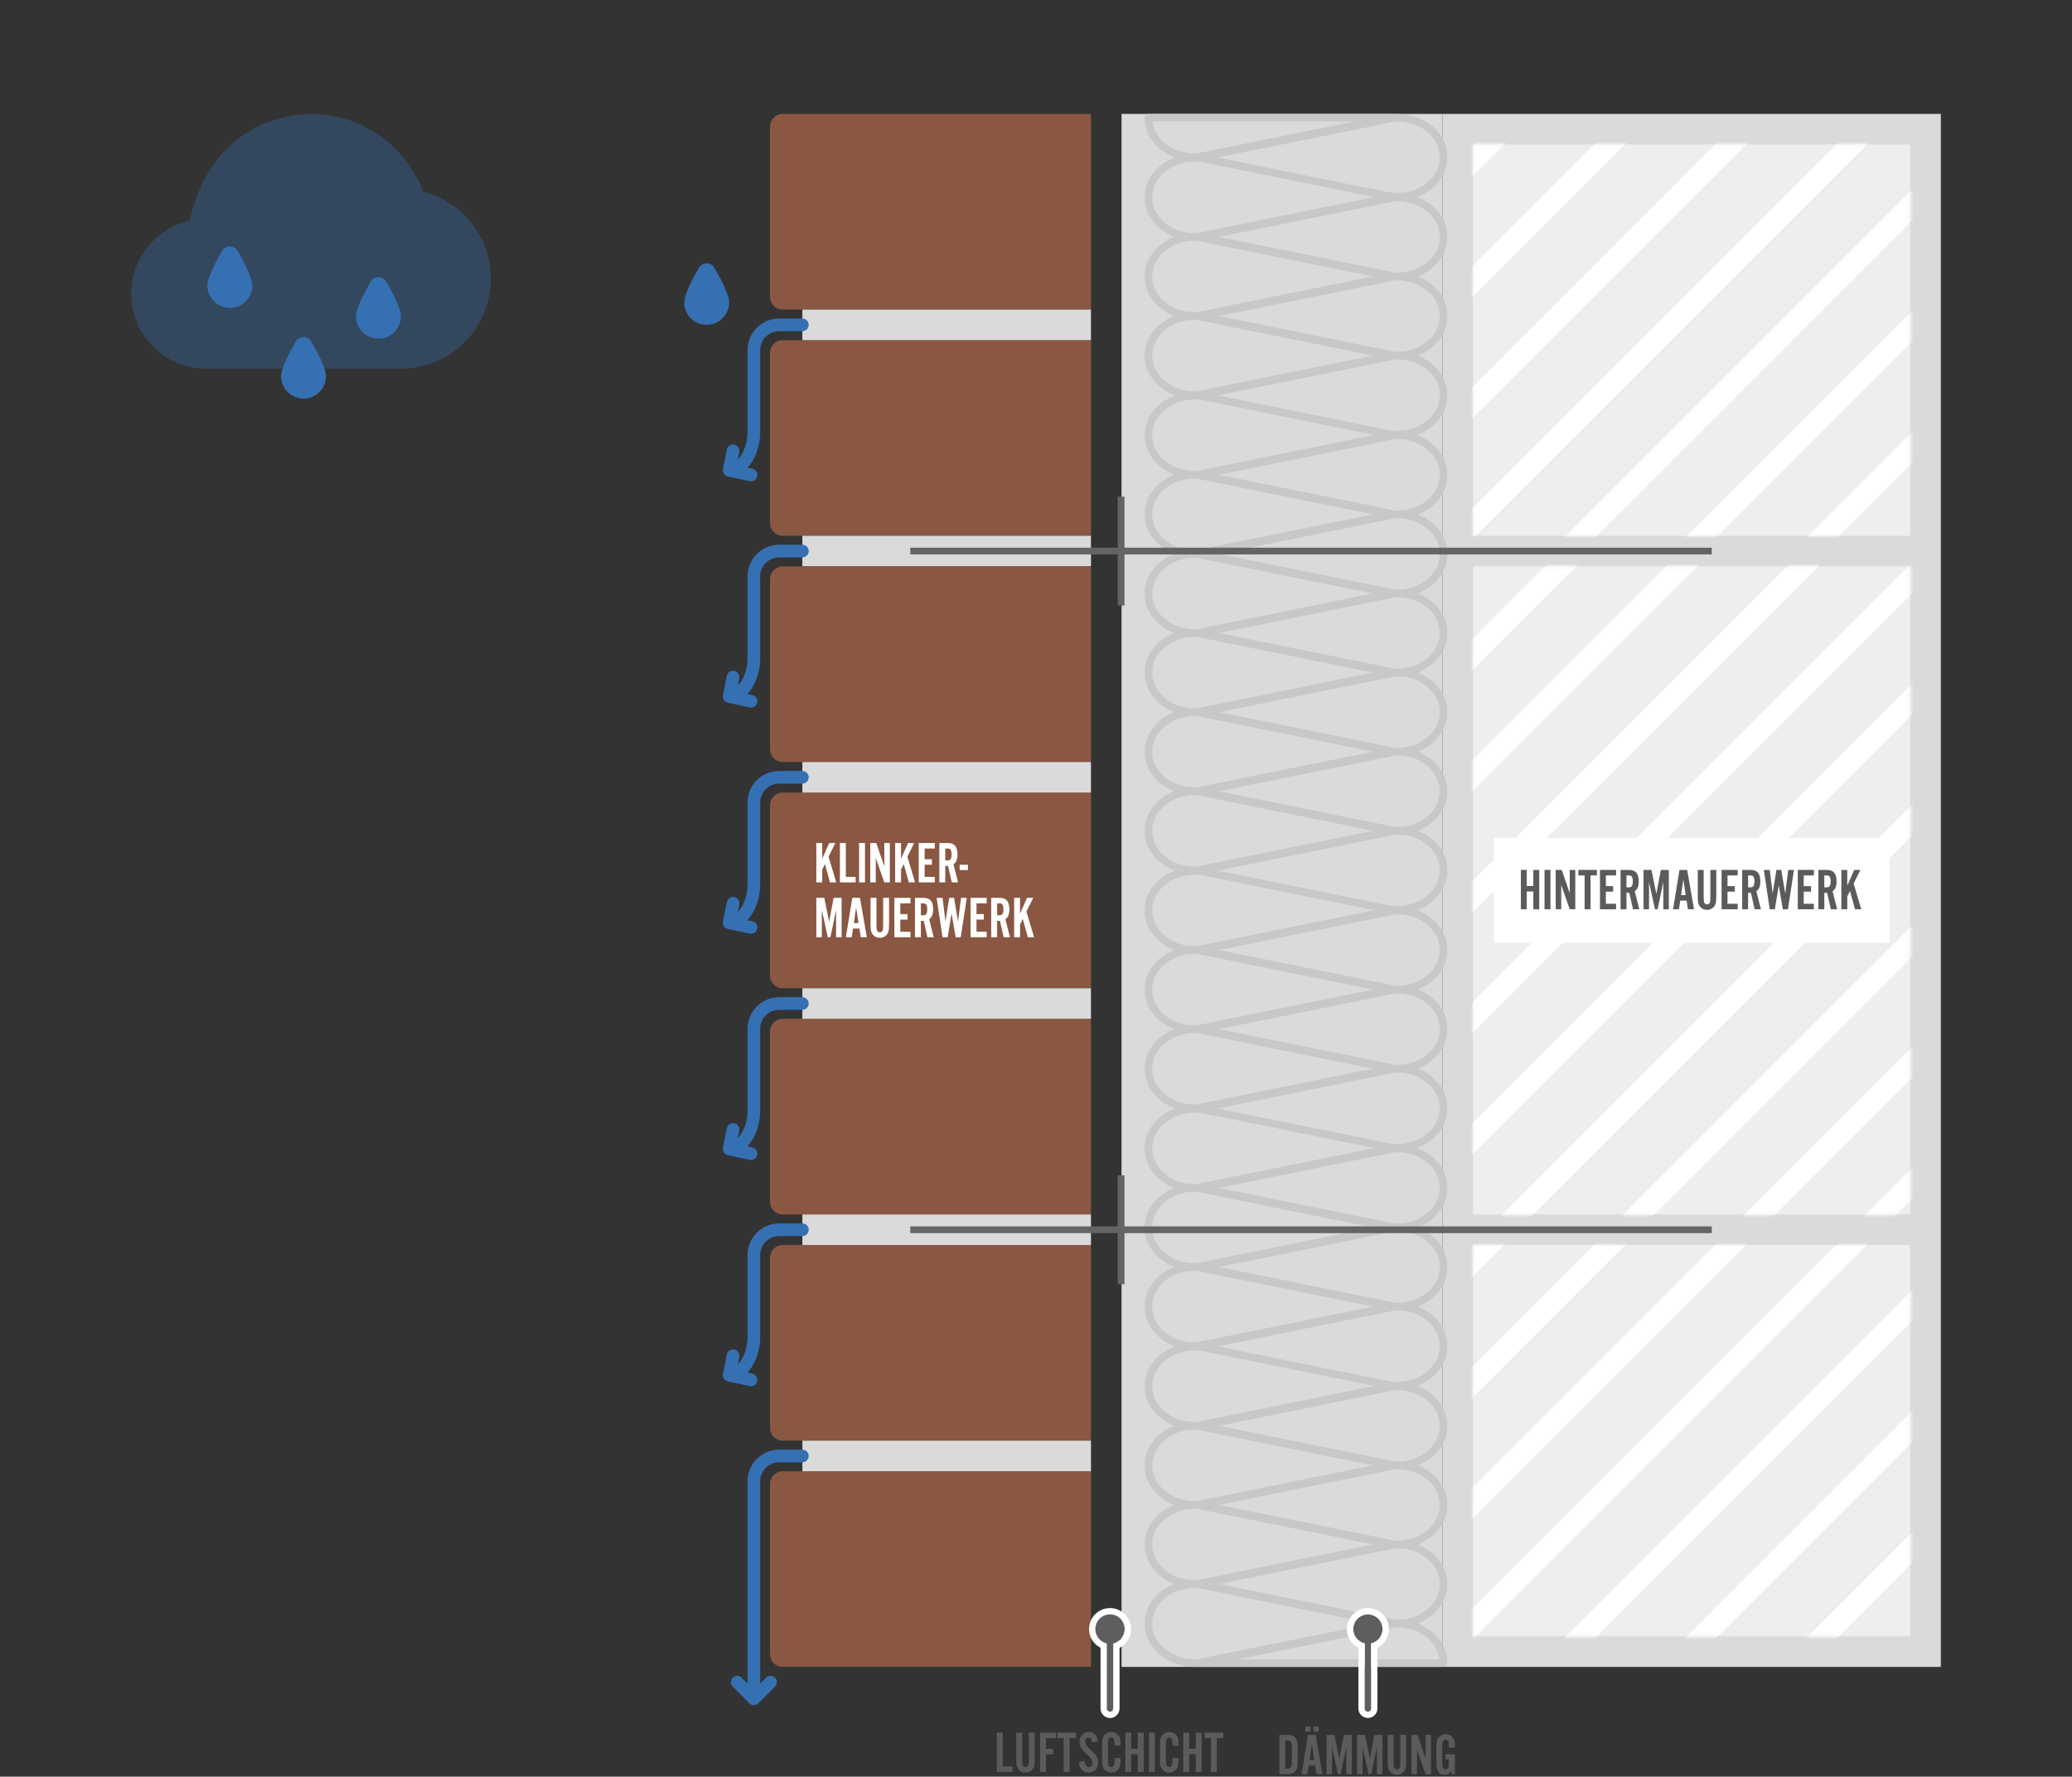 <svg width="491" height="421" viewBox="0 0 491 421" fill="none" xmlns="http://www.w3.org/2000/svg">
<rect x="0" y="0" width="491" height="421" fill="#333333" stroke="none"/>
<path opacity="0.35" d="M73.704 26.993C85.879 26.993 96.233 34.666 100.273 45.428C109.487 47.779 116.311 56.105 116.311 66.05C116.311 77.817 106.774 87.354 95.008 87.354H48.85C39.047 87.354 31.097 79.404 31.097 69.6C31.097 61.154 37.012 54.113 44.916 52.32C49.882 30.54 66.376 26.993 73.704 26.993Z" fill="#3570B3"/>
<path fill-rule="evenodd" clip-rule="evenodd" d="M77.255 89.129C77.255 92.069 74.869 94.455 71.929 94.455C68.99 94.455 66.603 92.069 66.603 89.129C66.603 87.36 68.531 83.647 70.065 80.969C70.893 79.528 72.963 79.528 73.793 80.969C75.327 83.647 77.255 87.36 77.255 89.129Z" fill="#3570B3"/>
<path fill-rule="evenodd" clip-rule="evenodd" d="M59.792 67.643C59.792 70.583 57.407 72.969 54.467 72.969C51.527 72.969 49.141 70.583 49.141 67.643C49.141 65.875 51.069 62.161 52.602 59.484C53.43 58.042 55.5 58.042 56.331 59.484C57.864 62.161 59.792 65.875 59.792 67.643Z" fill="#3570B3"/>
<path fill-rule="evenodd" clip-rule="evenodd" d="M95.008 74.926C95.008 77.866 92.622 80.252 89.682 80.252C86.743 80.252 84.356 77.866 84.356 74.926C84.356 73.158 86.284 69.444 87.818 66.767C88.646 65.325 90.716 65.325 91.546 66.767C93.08 69.444 95.008 73.158 95.008 74.926Z" fill="#3570B3"/>
<path d="M182.466 29.993C182.466 28.336 183.809 26.993 185.466 26.993H258.529V73.355H185.466C183.809 73.355 182.466 72.012 182.466 70.355V29.993Z" fill="#895742"/>
<rect x="265.772" y="26.993" width="76.063" height="368" fill="#DADADA"/>
<rect x="341.836" y="26.993" width="118.079" height="368" fill="#DADADA"/>
<rect x="349.08" y="134.206" width="103.591" height="153.575" fill="#EEEEEE"/>
<rect x="349.08" y="34.237" width="103.591" height="92.724" fill="#EEEEEE"/>
<rect x="349.08" y="295.025" width="103.591" height="92.724" fill="#EEEEEE"/>
<path d="M182.466 83.6C182.466 81.943 183.809 80.6 185.466 80.6H258.529V126.962H185.466C183.809 126.962 182.466 125.619 182.466 123.962V83.6Z" fill="#895742"/>
<rect x="190.136" y="73.356" width="68.393" height="7.244" fill="#DADADA"/>
<rect x="190.136" y="126.962" width="68.393" height="7.244" fill="#DADADA"/>
<path d="M182.466 137.206C182.466 135.549 183.809 134.206 185.466 134.206H258.529V180.568H185.466C183.809 180.568 182.466 179.225 182.466 177.568V137.206Z" fill="#895742"/>
<path d="M182.466 190.812C182.466 189.155 183.809 187.812 185.466 187.812H258.529V234.174H185.466C183.809 234.174 182.466 232.831 182.466 231.174V190.812Z" fill="#895742"/>
<path d="M193.442 199.759H194.844V203.492L196.491 199.759H197.961L196.348 203.006L198.166 209.09H196.683L195.486 204.756L194.844 206.048V209.09H193.442V199.759Z" fill="white"/>
<path d="M202.76 207.785V209.09H199.034V199.759H200.436V207.785H202.76Z" fill="white"/>
<path d="M204.975 199.759V209.09H203.573V199.759H204.975Z" fill="white"/>
<path d="M210.86 209.09H209.555L207.531 203.328V209.09H206.226V199.759H207.647L209.555 205.296V199.759H210.86V209.09Z" fill="white"/>
<path d="M212.118 199.759H213.52V203.492L215.167 199.759H216.637L215.023 203.006L216.842 209.09H215.358L214.162 204.756L213.52 206.048V209.09H212.118V199.759Z" fill="white"/>
<path d="M221.524 199.759V201.065H219.111V203.601H220.841V204.907H219.111V207.785H221.524V209.09H217.71V199.759H221.524Z" fill="white"/>
<path d="M223.992 205.194V209.09H222.591V199.759H224.553C225.291 199.759 225.84 199.932 226.2 200.279C226.665 200.73 226.897 201.457 226.897 202.459C226.897 203.152 226.793 203.704 226.583 204.114C226.451 204.369 226.241 204.604 225.954 204.818L227.034 209.09H225.544L224.662 205.194H223.992ZM223.992 203.888H224.443C224.753 203.888 224.965 203.849 225.079 203.772C225.357 203.585 225.496 203.154 225.496 202.48C225.496 201.933 225.405 201.543 225.223 201.311C225.154 201.229 225.081 201.17 225.004 201.133C224.89 201.088 224.703 201.065 224.443 201.065H223.992V203.888Z" fill="white"/>
<path d="M229.365 204.914V206.171H227.41V204.914H229.365Z" fill="white"/>
<path d="M199.438 222.09H198.132V215.637L196.785 222.09H196.163L194.748 215.637V222.09H193.442V212.759H195.329L196.478 218.447L197.544 212.759H199.438V222.09Z" fill="white"/>
<path d="M203.655 220.033H202.145L201.83 222.09H200.442L201.967 212.759H203.792L205.412 222.09H203.977L203.655 220.033ZM203.437 218.727L202.876 215.008L202.343 218.727H203.437Z" fill="white"/>
<path d="M209.281 212.759H210.683V219.048C210.683 219.923 210.619 220.527 210.491 220.86C210.3 221.357 209.985 221.726 209.548 221.967C209.229 222.14 208.876 222.227 208.488 222.227C207.796 222.227 207.251 221.981 206.854 221.489C206.586 221.156 206.424 220.792 206.369 220.395C206.319 220.035 206.294 219.586 206.294 219.048V212.759H207.695V218.905C207.695 219.716 207.727 220.213 207.791 220.395C207.91 220.746 208.142 220.921 208.488 220.921C208.867 220.921 209.108 220.716 209.213 220.306C209.258 220.133 209.281 219.666 209.281 218.905V212.759Z" fill="white"/>
<path d="M215.755 212.759V214.065H213.342V216.601H215.071V217.907H213.342V220.785H215.755V222.09H211.94V212.759H215.755Z" fill="white"/>
<path d="M218.223 218.194V222.09H216.821V212.759H218.783C219.521 212.759 220.071 212.932 220.431 213.279C220.896 213.73 221.128 214.457 221.128 215.459C221.128 216.152 221.023 216.704 220.813 217.114C220.681 217.369 220.472 217.604 220.185 217.818L221.265 222.09H219.774L218.893 218.194H218.223ZM218.223 216.888H218.674C218.984 216.888 219.196 216.849 219.31 216.772C219.588 216.585 219.727 216.154 219.727 215.48C219.727 214.933 219.635 214.543 219.453 214.311C219.385 214.229 219.312 214.17 219.234 214.133C219.12 214.088 218.934 214.065 218.674 214.065H218.223V216.888Z" fill="white"/>
<path d="M227.67 222.09H226.453L225.489 216.437L224.566 222.09H223.35L221.948 212.759H223.35L224.047 218.344L224.929 212.759H226.091L227.021 218.344L227.738 212.759H229.092L227.67 222.09Z" fill="white"/>
<path d="M233.815 212.759V214.065H231.402V216.601H233.132V217.907H231.402V220.785H233.815V222.09H230.001V212.759H233.815Z" fill="white"/>
<path d="M236.283 218.194V222.09H234.882V212.759H236.844C237.582 212.759 238.131 212.932 238.491 213.279C238.956 213.73 239.188 214.457 239.188 215.459C239.188 216.152 239.084 216.704 238.874 217.114C238.742 217.369 238.532 217.604 238.245 217.818L239.325 222.09H237.835L236.953 218.194H236.283ZM236.283 216.888H236.734C237.044 216.888 237.256 216.849 237.37 216.772C237.648 216.585 237.787 216.154 237.787 215.48C237.787 214.933 237.696 214.543 237.514 214.311C237.445 214.229 237.372 214.17 237.295 214.133C237.181 214.088 236.994 214.065 236.734 214.065H236.283V216.888Z" fill="white"/>
<path d="M240.323 212.759H241.725V216.492L243.372 212.759H244.842L243.229 216.006L245.047 222.09H243.563L242.367 217.756L241.725 219.048V222.09H240.323V212.759Z" fill="white"/>
<path d="M182.466 244.418C182.466 242.762 183.809 241.418 185.466 241.418H258.529V287.781H185.466C183.809 287.781 182.466 286.438 182.466 284.781V244.418Z" fill="#895742"/>
<path d="M182.466 298.025C182.466 296.368 183.809 295.025 185.466 295.025H258.529V341.387H185.466C183.809 341.387 182.466 340.044 182.466 338.387V298.025Z" fill="#895742"/>
<path d="M182.466 351.631C182.466 349.974 183.809 348.631 185.466 348.631H258.529V394.993H185.466C183.809 394.993 182.466 393.65 182.466 391.993V351.631Z" fill="#895742"/>
<rect x="190.136" y="234.174" width="68.393" height="7.244" fill="#DADADA"/>
<rect x="190.136" y="180.568" width="68.393" height="7.244" fill="#DADADA"/>
<rect x="190.136" y="287.781" width="68.393" height="7.244" fill="#DADADA"/>
<mask id="mask0_1021_1434" style="mask-type:alpha" maskUnits="userSpaceOnUse" x="349" y="134" width="104" height="154">
<rect x="349.08" y="134.206" width="103.591" height="153.575" fill="#DADADA"/>
</mask>
<g mask="url(#mask0_1021_1434)">
<path d="M627.699 163.185L380.802 410.082" stroke="white" stroke-width="5.2"/>
<path d="M613.356 148.842L366.459 395.739" stroke="white" stroke-width="5.2"/>
<path d="M599.013 134.5L352.116 381.397" stroke="white" stroke-width="5.2"/>
<path d="M584.671 120.157L337.773 367.054" stroke="white" stroke-width="5.2"/>
<path d="M541.643 77.129L294.746 324.026" stroke="white" stroke-width="5.2"/>
<path d="M498.616 34.101L251.719 280.999" stroke="white" stroke-width="5.2"/>
<path d="M527.3 62.787L280.403 309.684" stroke="white" stroke-width="5.2"/>
<path d="M570.329 105.815L323.432 352.712" stroke="white" stroke-width="5.2"/>
<path d="M512.958 48.444L266.061 295.341" stroke="white" stroke-width="5.2"/>
<path d="M484.273 19.759L237.376 266.656" stroke="white" stroke-width="5.2"/>
<path d="M555.986 91.472L309.089 338.369" stroke="white" stroke-width="5.2"/>
<path d="M469.93 5.416L223.033 252.313" stroke="white" stroke-width="5.2"/>
</g>
<rect x="190.136" y="341.387" width="68.393" height="7.244" fill="#DADADA"/>
<mask id="mask1_1021_1434" style="mask-type:alpha" maskUnits="userSpaceOnUse" x="349" y="34" width="104" height="93">
<rect x="349.08" y="34.237" width="103.591" height="92.724" fill="#DADADA"/>
</mask>
<g mask="url(#mask1_1021_1434)">
<path d="M639.289 63.216L392.392 310.114" stroke="white" stroke-width="5.2"/>
<path d="M624.946 48.874L378.049 295.771" stroke="white" stroke-width="5.2"/>
<path d="M610.603 34.531L363.706 281.428" stroke="white" stroke-width="5.2"/>
<path d="M596.26 20.189L349.363 267.086" stroke="white" stroke-width="5.2"/>
<path d="M553.233 -22.839L306.336 224.058" stroke="white" stroke-width="5.2"/>
<path d="M510.206 -65.867L263.309 181.03" stroke="white" stroke-width="5.2"/>
<path d="M538.89 -37.182L291.993 209.715" stroke="white" stroke-width="5.2"/>
<path d="M581.919 5.846L335.021 252.743" stroke="white" stroke-width="5.2"/>
<path d="M524.548 -51.524L277.65 195.373" stroke="white" stroke-width="5.2"/>
<path d="M495.863 -80.209L248.966 166.688" stroke="white" stroke-width="5.2"/>
<path d="M567.576 -8.497L320.679 238.401" stroke="white" stroke-width="5.2"/>
<path d="M481.52 -94.552L234.623 152.345" stroke="white" stroke-width="5.2"/>
</g>
<mask id="mask2_1021_1434" style="mask-type:alpha" maskUnits="userSpaceOnUse" x="349" y="295" width="104" height="93">
<rect x="349.08" y="295.025" width="103.591" height="92.724" fill="#DADADA"/>
</mask>
<g mask="url(#mask2_1021_1434)">
<path d="M639.289 324.003L392.392 570.901" stroke="white" stroke-width="5.2"/>
<path d="M624.946 309.661L378.049 556.558" stroke="white" stroke-width="5.2"/>
<path d="M610.603 295.318L363.706 542.216" stroke="white" stroke-width="5.2"/>
<path d="M596.26 280.976L349.363 527.873" stroke="white" stroke-width="5.2"/>
<path d="M553.233 237.948L306.336 484.845" stroke="white" stroke-width="5.2"/>
<path d="M510.206 194.92L263.309 441.817" stroke="white" stroke-width="5.2"/>
<path d="M538.89 223.606L291.993 470.503" stroke="white" stroke-width="5.2"/>
<path d="M581.919 266.633L335.021 513.531" stroke="white" stroke-width="5.2"/>
<path d="M524.548 209.263L277.65 456.16" stroke="white" stroke-width="5.2"/>
<path d="M495.863 180.578L248.966 427.475" stroke="white" stroke-width="5.2"/>
<path d="M567.576 252.291L320.679 499.188" stroke="white" stroke-width="5.2"/>
<path d="M481.52 166.235L234.623 413.132" stroke="white" stroke-width="5.2"/>
</g>
<path fill-rule="evenodd" clip-rule="evenodd" d="M172.791 71.652C172.791 74.591 170.404 76.978 167.465 76.978C164.525 76.978 162.139 74.591 162.139 71.652C162.139 69.883 164.067 66.169 165.601 63.492C166.428 62.051 168.498 62.051 169.329 63.492C170.863 66.169 172.791 69.883 172.791 71.652Z" fill="#3570B3"/>
<path d="M190.136 76.978H184.639C181.326 76.978 178.639 79.664 178.639 82.978V102.875C178.534 105.492 177.215 110.869 172.79 111.447M172.79 111.447L173.705 106.828M172.79 111.447L177.965 112.553" stroke="#3570B3" stroke-width="3" stroke-linecap="round" stroke-linejoin="round"/>
<path d="M190.136 130.584H184.639C181.326 130.584 178.639 133.27 178.639 136.584V156.481C178.534 159.098 177.215 164.475 172.79 165.053M172.79 165.053L173.705 160.434M172.79 165.053L177.965 166.159" stroke="#3570B3" stroke-width="3" stroke-linecap="round" stroke-linejoin="round"/>
<path d="M190.136 184.19H184.639C181.326 184.19 178.639 186.876 178.639 190.19V210.088C178.534 212.704 177.215 218.082 172.79 218.659M172.79 218.659L173.705 214.041M172.79 218.659L177.965 219.765" stroke="#3570B3" stroke-width="3" stroke-linecap="round" stroke-linejoin="round"/>
<path d="M190.136 237.796H184.639C181.326 237.796 178.639 240.483 178.639 243.796V263.694C178.534 266.311 177.215 271.688 172.79 272.266M172.79 272.266L173.705 267.647M172.79 272.266L177.965 273.372" stroke="#3570B3" stroke-width="3" stroke-linecap="round" stroke-linejoin="round"/>
<path d="M190.136 291.403H184.639C181.326 291.403 178.639 294.089 178.639 297.403V317.3C178.534 319.917 177.215 325.295 172.79 325.872M172.79 325.872L173.705 321.253M172.79 325.872L177.965 326.978" stroke="#3570B3" stroke-width="3" stroke-linecap="round" stroke-linejoin="round"/>
<path d="M190.136 345.009H184.64C181.326 345.009 178.64 347.695 178.64 351.009V370.907V402.561M178.64 402.561L182.59 398.611M178.64 402.561L174.689 398.611" stroke="#3570B3" stroke-width="3" stroke-linecap="round" stroke-linejoin="round"/>
<path d="M354.005 198.591H447.745V223.396H354.005V198.591Z" fill="white"/>
<path d="M363.351 211.257H361.799V215.468H360.397V206.137H361.799V209.952H363.351V206.137H364.752V215.468H363.351V211.257Z" fill="#5B5B5B"/>
<path d="M367.404 206.137V215.468H366.003V206.137H367.404Z" fill="#5B5B5B"/>
<path d="M373.29 215.468H371.984L369.961 209.706V215.468H368.655V206.137H370.077L371.984 211.674V206.137H373.29V215.468Z" fill="#5B5B5B"/>
<path d="M376.906 207.443V215.468H375.505V207.443H374.021V206.137H378.424V207.443H376.906Z" fill="#5B5B5B"/>
<path d="M382.956 206.137V207.443H380.543V209.979H382.272V211.285H380.543V214.163H382.956V215.468H379.142V206.137H382.956Z" fill="#5B5B5B"/>
<path d="M385.424 211.572V215.468H384.022V206.137H385.984C386.723 206.137 387.272 206.31 387.632 206.657C388.097 207.108 388.329 207.835 388.329 208.837C388.329 209.53 388.224 210.082 388.015 210.492C387.882 210.747 387.673 210.982 387.386 211.196L388.466 215.468H386.976L386.094 211.572H385.424ZM385.424 210.266H385.875C386.185 210.266 386.397 210.227 386.511 210.15C386.789 209.963 386.928 209.532 386.928 208.858C386.928 208.311 386.837 207.921 386.654 207.689C386.586 207.607 386.513 207.548 386.436 207.511C386.322 207.466 386.135 207.443 385.875 207.443H385.424V210.266Z" fill="#5B5B5B"/>
<path d="M395.459 215.468H394.153V209.015L392.807 215.468H392.185L390.77 209.015V215.468H389.464V206.137H391.351L392.499 211.825L393.565 206.137H395.459V215.468Z" fill="#5B5B5B"/>
<path d="M399.677 213.411H398.166L397.852 215.468H396.464L397.988 206.137H399.813L401.434 215.468H399.998L399.677 213.411ZM399.458 212.105L398.897 208.386L398.364 212.105H399.458Z" fill="#5B5B5B"/>
<path d="M405.303 206.137H406.704V212.426C406.704 213.301 406.64 213.905 406.513 214.238C406.321 214.735 406.007 215.104 405.569 215.345C405.25 215.518 404.897 215.605 404.51 215.605C403.817 215.605 403.272 215.359 402.876 214.867C402.607 214.534 402.445 214.169 402.391 213.773C402.34 213.413 402.315 212.964 402.315 212.426V206.137H403.717V212.283C403.717 213.094 403.749 213.591 403.812 213.773C403.931 214.124 404.163 214.299 404.51 214.299C404.888 214.299 405.13 214.094 405.234 213.684C405.28 213.511 405.303 213.044 405.303 212.283V206.137Z" fill="#5B5B5B"/>
<path d="M411.776 206.137V207.443H409.363V209.979H411.093V211.285H409.363V214.163H411.776V215.468H407.962V206.137H411.776Z" fill="#5B5B5B"/>
<path d="M414.244 211.572V215.468H412.843V206.137H414.805C415.543 206.137 416.092 206.31 416.452 206.657C416.917 207.108 417.149 207.835 417.149 208.837C417.149 209.53 417.045 210.082 416.835 210.492C416.703 210.747 416.493 210.982 416.206 211.196L417.286 215.468H415.796L414.914 211.572H414.244ZM414.244 210.266H414.695C415.005 210.266 415.217 210.227 415.331 210.15C415.609 209.963 415.748 209.532 415.748 208.858C415.748 208.311 415.657 207.921 415.475 207.689C415.406 207.607 415.333 207.548 415.256 207.511C415.142 207.466 414.955 207.443 414.695 207.443H414.244V210.266Z" fill="#5B5B5B"/>
<path d="M423.691 215.468H422.475L421.511 209.815L420.588 215.468H419.371L417.97 206.137H419.371L420.068 211.722L420.95 206.137H422.112L423.042 211.722L423.76 206.137H425.113L423.691 215.468Z" fill="#5B5B5B"/>
<path d="M429.837 206.137V207.443H427.424V209.979H429.153V211.285H427.424V214.163H429.837V215.468H426.022V206.137H429.837Z" fill="#5B5B5B"/>
<path d="M432.305 211.572V215.468H430.903V206.137H432.865C433.604 206.137 434.153 206.31 434.513 206.657C434.978 207.108 435.21 207.835 435.21 208.837C435.21 209.53 435.105 210.082 434.896 210.492C434.763 210.747 434.554 210.982 434.267 211.196L435.347 215.468H433.856L432.975 211.572H432.305ZM432.305 210.266H432.756C433.066 210.266 433.278 210.227 433.392 210.15C433.67 209.963 433.809 209.532 433.809 208.858C433.809 208.311 433.717 207.921 433.535 207.689C433.467 207.607 433.394 207.548 433.316 207.511C433.202 207.466 433.016 207.443 432.756 207.443H432.305V210.266Z" fill="#5B5B5B"/>
<path d="M436.345 206.137H437.746V209.87L439.394 206.137H440.863L439.25 209.384L441.068 215.468H439.585L438.389 211.134L437.746 212.426V215.468H436.345V206.137Z" fill="#5B5B5B"/>
<path fill-rule="evenodd" clip-rule="evenodd" d="M341.191 37.262C341.191 41.818 336.805 45.739 331.09 45.739C330.563 45.739 330.047 45.705 329.543 45.64L288.565 37.328L330.647 28.792C330.794 28.787 330.941 28.784 331.09 28.784C336.805 28.784 341.191 32.705 341.191 37.262ZM284.681 38.389L325.661 46.701L283.58 55.237C283.432 55.242 283.284 55.245 283.135 55.245C277.42 55.245 273.033 51.324 273.033 46.767C273.033 42.211 277.42 38.29 283.135 38.29C283.661 38.29 284.178 38.324 284.681 38.389ZM288.891 56.14L330.645 64.61C330.793 64.615 330.941 64.618 331.09 64.618C336.805 64.618 341.191 60.697 341.191 56.14C341.191 51.584 336.805 47.663 331.09 47.663C330.941 47.663 330.792 47.666 330.645 47.671L288.891 56.14ZM283.579 57.044L325.333 65.513L283.58 73.983C283.446 73.987 283.312 73.99 283.177 73.991L283.135 73.991L283.093 73.991C277.398 73.971 273.033 70.059 273.033 65.513C273.033 60.957 277.42 57.036 283.135 57.036C283.284 57.036 283.432 57.039 283.579 57.044ZM288.892 74.886L330.647 83.356C330.788 83.361 330.931 83.364 331.074 83.364L331.09 83.364L331.105 83.364C336.813 83.356 341.191 79.439 341.191 74.886C341.191 70.33 336.805 66.409 331.09 66.409C330.941 66.409 330.792 66.412 330.645 66.417L288.892 74.886ZM283.578 75.79L325.333 84.259L283.58 92.728C283.433 92.734 283.284 92.736 283.135 92.736C277.42 92.736 273.033 88.816 273.033 84.259C273.033 79.714 277.398 75.802 283.092 75.782L283.135 75.782L283.178 75.782C283.312 75.782 283.445 75.785 283.578 75.79ZM283.135 94.661C283.661 94.661 284.178 94.695 284.681 94.76L325.66 103.072L283.579 111.607C283.436 111.612 283.293 111.615 283.149 111.615L283.135 111.615L283.121 111.615C277.413 111.609 273.033 107.691 273.033 103.138C273.033 98.582 277.42 94.661 283.135 94.661ZM342.991 112.511C342.991 108.201 339.97 104.623 335.774 103.072C339.97 101.52 342.991 97.942 342.991 93.632C342.991 89.383 340.054 85.845 335.95 84.259C340.054 82.674 342.991 79.136 342.991 74.886C342.991 70.637 340.054 67.099 335.95 65.513C340.054 63.928 342.991 60.39 342.991 56.14C342.991 51.83 339.97 48.253 335.774 46.701C339.97 45.15 342.991 41.572 342.991 37.262C342.991 31.465 337.526 26.993 331.09 26.993C330.957 26.993 330.825 26.995 330.693 26.999C330.661 26.995 330.628 26.993 330.594 26.993H272.133C271.636 26.993 271.233 27.394 271.233 27.889C271.233 32.199 274.255 35.777 278.45 37.328C274.255 38.88 271.233 42.457 271.233 46.767C271.233 51.017 274.171 54.555 278.275 56.14C274.171 57.726 271.233 61.264 271.233 65.513C271.233 69.763 274.171 73.301 278.275 74.886C274.171 76.472 271.233 80.01 271.233 84.259C271.233 88.569 274.255 92.147 278.451 93.698C274.255 95.25 271.233 98.828 271.233 103.138C271.233 107.388 274.171 110.925 278.275 112.511C274.171 114.096 271.233 117.634 271.233 121.884C271.233 126.133 274.171 129.671 278.275 131.257C274.171 132.842 271.233 136.38 271.233 140.63C271.233 144.88 274.171 148.417 278.275 150.003C274.171 151.588 271.233 155.126 271.233 159.376C271.233 163.626 274.171 167.163 278.275 168.749C274.171 170.334 271.233 173.872 271.233 178.122C271.233 182.371 274.171 185.909 278.275 187.495C274.171 189.08 271.233 192.618 271.233 196.868C271.233 201.178 274.255 204.755 278.45 206.307C274.255 207.859 271.233 211.436 271.233 215.746C271.233 219.996 274.171 223.534 278.275 225.119C274.171 226.705 271.233 230.243 271.233 234.492C271.233 238.742 274.17 242.28 278.274 243.865C274.17 245.451 271.233 248.988 271.233 253.238C271.233 257.548 274.255 261.126 278.45 262.677C274.255 264.229 271.233 267.806 271.233 272.117C271.233 276.366 274.171 279.904 278.275 281.49C274.171 283.075 271.233 286.613 271.233 290.862C271.233 295.112 274.171 298.65 278.275 300.236C274.171 301.821 271.233 305.359 271.233 309.608C271.233 313.919 274.255 317.496 278.45 319.048C274.255 320.599 271.233 324.177 271.233 328.487C271.233 332.737 274.171 336.275 278.275 337.86C274.171 339.446 271.233 342.983 271.233 347.233C271.233 351.483 274.171 355.02 278.275 356.606C274.171 358.191 271.233 361.729 271.233 365.979C271.233 370.228 274.171 373.766 278.275 375.352C274.171 376.937 271.233 380.475 271.233 384.724C271.233 390.521 276.698 394.993 283.135 394.993C283.267 394.993 283.399 394.991 283.531 394.987C283.565 394.991 283.599 394.993 283.633 394.993H342.094C342.591 394.993 342.994 394.592 342.994 394.098C342.994 389.847 340.056 386.309 335.951 384.724C340.055 383.138 342.991 379.601 342.991 375.352C342.991 371.102 340.054 367.564 335.95 365.979C340.054 364.393 342.991 360.856 342.991 356.606C342.991 352.356 340.054 348.818 335.95 347.233C340.054 345.647 342.991 342.11 342.991 337.86C342.991 333.55 339.97 329.972 335.774 328.421C339.97 326.869 342.991 323.291 342.991 318.981C342.991 314.732 340.054 311.194 335.95 309.608C340.054 308.023 342.991 304.485 342.991 300.235C342.991 295.986 340.054 292.448 335.95 290.862C340.054 289.277 342.991 285.739 342.991 281.489C342.991 277.179 339.97 273.602 335.774 272.05C339.97 270.499 342.991 266.921 342.991 262.611C342.991 258.361 340.054 254.824 335.95 253.238C340.054 251.652 342.991 248.115 342.991 243.865C342.991 239.615 340.054 236.078 335.95 234.492C340.054 232.907 342.991 229.369 342.991 225.119C342.991 220.809 339.97 217.231 335.774 215.68C339.97 214.128 342.991 210.551 342.991 206.24C342.991 201.991 340.054 198.453 335.95 196.868C340.054 195.282 342.991 191.744 342.991 187.495C342.991 183.245 340.054 179.707 335.95 178.122C340.054 176.536 342.991 172.999 342.991 168.749C342.991 164.499 340.054 160.961 335.949 159.376C340.054 157.79 342.991 154.252 342.991 150.002C342.991 145.753 340.054 142.215 335.95 140.63C340.054 139.044 342.991 135.506 342.991 131.257C342.991 127.007 340.054 123.469 335.95 121.884C340.054 120.298 342.991 116.761 342.991 112.511ZM293.306 393.202L330.644 385.628C330.793 385.623 330.942 385.62 331.093 385.62C336.429 385.62 340.608 389.039 341.137 393.202L293.306 393.202ZM325.335 384.725L283.579 376.255C283.446 376.25 283.313 376.248 283.179 376.247L283.135 376.247L283.091 376.247C277.397 376.267 273.033 380.18 273.033 384.724C273.033 389.281 277.42 393.202 283.135 393.202C283.285 393.202 283.435 393.199 283.584 393.194L325.335 384.725ZM283.135 374.456L283.095 374.456C277.399 374.438 273.033 370.525 273.033 365.979C273.033 361.428 277.41 357.511 283.115 357.501H283.135H283.155C283.297 357.502 283.438 357.504 283.579 357.509L325.333 365.979L283.579 374.448C283.445 374.453 283.31 374.456 283.175 374.456L283.135 374.456ZM288.892 375.352L330.646 383.821C330.793 383.826 330.941 383.829 331.09 383.829C336.805 383.829 341.191 379.908 341.191 375.352C341.191 370.807 336.828 366.894 331.134 366.874L331.09 366.874L331.045 366.874C330.911 366.875 330.778 366.878 330.646 366.882L288.892 375.352ZM331.134 365.083C336.827 365.063 341.191 361.151 341.191 356.606C341.191 352.049 336.805 348.129 331.09 348.129C330.941 348.129 330.792 348.131 330.645 348.137L288.891 356.606L330.646 365.075C330.779 365.08 330.912 365.083 331.045 365.083L331.09 365.083L331.134 365.083ZM325.66 328.421L284.683 320.109C284.179 320.044 283.662 320.01 283.135 320.01C277.42 320.01 273.033 323.931 273.033 328.487C273.033 333.033 277.399 336.946 283.095 336.964L283.135 336.964L283.175 336.964C283.31 336.964 283.444 336.961 283.578 336.956L325.66 328.421ZM283.579 318.078L325.334 309.608L283.581 301.139C283.433 301.134 283.284 301.131 283.135 301.131C277.42 301.131 273.033 305.052 273.033 309.608C273.033 314.165 277.42 318.086 283.135 318.086C283.284 318.086 283.432 318.083 283.579 318.078ZM331.09 327.459C330.563 327.459 330.046 327.425 329.542 327.36L288.564 319.048L330.646 310.512C330.793 310.507 330.941 310.504 331.09 310.504C336.805 310.504 341.191 314.425 341.191 318.981C341.191 323.538 336.805 327.459 331.09 327.459ZM283.135 355.71C283.284 355.71 283.432 355.707 283.58 355.702L325.333 347.233L283.579 338.764C283.447 338.759 283.313 338.756 283.179 338.756L283.135 338.756L283.091 338.756C277.397 338.776 273.033 342.688 273.033 347.233C273.033 351.789 277.42 355.71 283.135 355.71ZM288.891 300.235L330.644 308.704C330.792 308.71 330.94 308.713 331.09 308.713C336.805 308.713 341.191 304.792 341.191 300.235C341.191 295.684 336.815 291.767 331.11 291.758H331.09H331.07C330.928 291.758 330.787 291.761 330.646 291.766L288.891 300.235ZM283.578 299.332L325.333 290.862L283.58 282.393C283.433 282.388 283.284 282.385 283.135 282.385C277.42 282.385 273.033 286.306 273.033 290.862C273.033 295.419 277.42 299.34 283.135 299.34C283.283 299.34 283.431 299.337 283.578 299.332ZM331.09 289.967L331.07 289.967C330.928 289.967 330.786 289.964 330.645 289.959L288.891 281.49L330.646 273.02C330.793 273.015 330.941 273.012 331.09 273.012C336.805 273.012 341.191 276.933 341.191 281.489C341.191 286.041 336.815 289.958 331.11 289.967L331.09 289.967ZM283.579 280.586L325.66 272.05L284.681 263.738C284.178 263.673 283.661 263.639 283.135 263.639C277.42 263.639 273.033 267.56 273.033 272.117C273.033 276.673 277.42 280.594 283.135 280.594C283.284 280.594 283.432 280.591 283.579 280.586ZM288.564 262.677L329.543 270.989C330.047 271.054 330.563 271.088 331.09 271.088C336.805 271.088 341.191 267.167 341.191 262.611C341.191 258.07 336.835 254.16 331.148 254.134L331.09 254.134L331.031 254.134C330.902 254.134 330.774 254.137 330.646 254.142L288.564 262.677ZM331.148 252.342C336.835 252.316 341.191 248.406 341.191 243.865C341.191 239.309 336.805 235.388 331.09 235.388C330.941 235.388 330.793 235.391 330.646 235.396L288.892 243.865L330.647 252.335C330.774 252.339 330.903 252.342 331.032 252.342L331.09 252.342L331.148 252.342ZM325.333 253.238L283.578 244.769C283.45 244.764 283.322 244.761 283.193 244.761L283.135 244.761L283.077 244.761C277.39 244.787 273.033 248.697 273.033 253.238C273.033 257.794 277.42 261.715 283.135 261.715C283.284 261.715 283.432 261.713 283.579 261.707L325.333 253.238ZM325.661 215.68L284.683 207.368C284.179 207.303 283.662 207.269 283.135 207.269C277.42 207.269 273.033 211.19 273.033 215.746C273.033 220.303 277.42 224.224 283.135 224.224C283.284 224.224 283.432 224.221 283.58 224.215L325.661 215.68ZM283.578 205.337L325.333 196.868L283.579 188.398C283.432 188.393 283.284 188.39 283.135 188.39C277.42 188.39 273.033 192.311 273.033 196.868C273.033 201.424 277.42 205.345 283.135 205.345C283.283 205.345 283.431 205.342 283.578 205.337ZM331.09 195.972L331.132 195.972C336.826 195.953 341.191 192.04 341.191 187.495C341.191 182.949 336.826 179.037 331.132 179.017L331.09 179.018L331.047 179.017C330.913 179.018 330.778 179.021 330.645 179.025L288.891 187.495L330.645 195.964C330.779 195.969 330.913 195.971 331.047 195.972L331.09 195.972ZM331.09 214.718C330.563 214.718 330.046 214.684 329.542 214.619L288.564 206.307L330.646 197.771C330.779 197.766 330.913 197.764 331.048 197.763L331.09 197.763L331.132 197.763C336.826 197.782 341.191 201.695 341.191 206.24C341.191 210.797 336.805 214.718 331.09 214.718ZM283.193 242.97C283.322 242.969 283.451 242.966 283.579 242.962L325.333 234.492L283.58 226.023C283.432 226.018 283.284 226.015 283.135 226.015C277.42 226.015 273.033 229.936 273.033 234.492C273.033 239.033 277.39 242.943 283.077 242.97L283.135 242.969L283.193 242.97ZM283.58 186.591L325.333 178.122L283.578 169.652C283.445 169.648 283.311 169.645 283.177 169.644L283.135 169.645L283.093 169.644C277.398 169.664 273.033 173.576 273.033 178.122C273.033 182.678 277.42 186.599 283.135 186.599C283.284 186.599 283.432 186.596 283.58 186.591ZM331.09 177.226L331.132 177.226C336.826 177.207 341.191 173.294 341.191 168.749C341.191 164.193 336.805 160.272 331.09 160.272C330.941 160.272 330.792 160.274 330.645 160.28L288.892 168.749L330.647 177.218C330.78 177.223 330.913 177.226 331.047 177.226L331.09 177.226ZM283.135 167.853L283.177 167.853C283.312 167.853 283.446 167.85 283.58 167.845L325.335 159.376L283.583 150.907C283.434 150.901 283.285 150.899 283.135 150.899C277.42 150.899 273.033 154.82 273.033 159.376C273.033 163.921 277.398 167.834 283.093 167.853L283.135 167.853ZM288.89 150.003L330.642 158.472C330.79 158.477 330.94 158.48 331.09 158.48C336.805 158.48 341.191 154.559 341.191 150.002C341.191 145.465 336.841 141.557 331.16 141.525L331.09 141.525L331.019 141.525C330.894 141.526 330.77 141.529 330.646 141.533L288.89 150.003ZM331.16 139.734C336.841 139.702 341.191 135.795 341.191 131.257C341.191 126.701 336.805 122.78 331.09 122.78C330.94 122.78 330.792 122.782 330.644 122.788L288.891 131.257L330.647 139.726C330.77 139.731 330.894 139.733 331.019 139.734L331.09 139.734L331.16 139.734ZM325.332 140.63L283.578 132.16C283.436 132.155 283.293 132.153 283.149 132.152L283.135 132.152L283.121 132.152C277.413 132.159 273.033 136.077 273.033 140.63C273.033 145.186 277.42 149.107 283.135 149.107C283.283 149.107 283.431 149.104 283.578 149.099L325.332 140.63ZM331.09 102.11C330.563 102.11 330.047 102.076 329.543 102.011L288.564 93.698L330.644 85.163C330.787 85.158 330.931 85.155 331.076 85.155L331.09 85.155L331.104 85.155C336.812 85.161 341.191 89.08 341.191 93.632C341.191 98.189 336.805 102.11 331.09 102.11ZM283.121 130.361L283.135 130.361L283.155 130.361C283.298 130.361 283.439 130.358 283.58 130.353L325.334 121.884L283.579 113.415C283.437 113.409 283.293 113.407 283.149 113.407L283.135 113.407L283.121 113.407C277.413 113.413 273.033 117.331 273.033 121.884C273.033 126.436 277.413 130.355 283.121 130.361ZM320.917 28.785H273.09C273.62 32.947 277.798 36.366 283.135 36.366C283.283 36.366 283.431 36.364 283.578 36.358L320.917 28.785ZM330.645 120.98C330.793 120.985 330.941 120.988 331.09 120.988C336.805 120.988 341.191 117.067 341.191 112.511C341.191 107.954 336.805 104.034 331.09 104.034C330.941 104.034 330.793 104.036 330.646 104.042L288.891 112.511L330.645 120.98ZM330.645 233.588L288.891 225.119L330.645 216.65C330.792 216.645 330.941 216.642 331.09 216.642C336.805 216.642 341.191 220.563 341.191 225.119C341.191 229.676 336.805 233.597 331.09 233.597C330.941 233.597 330.792 233.594 330.645 233.588ZM330.646 346.329C330.793 346.335 330.941 346.337 331.09 346.337C336.805 346.337 341.191 342.416 341.191 337.86C341.191 333.304 336.805 329.383 331.09 329.383C330.941 329.383 330.793 329.385 330.646 329.391L288.892 337.86L330.646 346.329Z" fill="#C8C8C8"/>
<path fill-rule="evenodd" clip-rule="evenodd" d="M266.523 386.029C266.523 387.683 265.368 389.067 263.821 389.419C263.806 389.422 263.796 389.435 263.796 389.449L263.796 404.853C263.796 405.267 263.46 405.603 263.046 405.603C262.632 405.603 262.296 405.267 262.296 404.853L262.296 389.449C262.296 389.435 262.286 389.422 262.271 389.419C260.724 389.067 259.569 387.683 259.569 386.029C259.569 384.109 261.126 382.552 263.046 382.552C264.966 382.552 266.523 384.109 266.523 386.029Z" fill="#5E5E5E"/>
<path fill-rule="evenodd" clip-rule="evenodd" d="M265.296 390.468L265.296 404.853C265.296 406.095 264.289 407.103 263.046 407.103C261.803 407.103 260.796 406.095 260.796 404.853L260.796 390.468C259.178 389.647 258.069 387.969 258.069 386.029C258.069 383.28 260.297 381.052 263.046 381.052C265.795 381.052 268.023 383.28 268.023 386.029C268.023 387.969 266.914 389.647 265.296 390.468ZM263.796 389.449L263.796 404.853C263.796 405.267 263.46 405.603 263.046 405.603C262.632 405.603 262.296 405.267 262.296 404.853L262.296 389.449C262.296 389.435 262.286 389.422 262.271 389.419C260.724 389.067 259.569 387.683 259.569 386.029C259.569 384.109 261.126 382.552 263.046 382.552C264.966 382.552 266.523 384.109 266.523 386.029C266.523 387.683 265.368 389.067 263.821 389.419C263.806 389.422 263.796 389.435 263.796 389.449Z" fill="white"/>
<path d="M239.938 418.592V419.898H236.212V410.567H237.613V418.592H239.938Z" fill="#5B5B5B"/>
<path d="M243.807 410.567H245.208V416.856C245.208 417.731 245.144 418.335 245.017 418.667C244.825 419.164 244.511 419.533 244.073 419.775C243.754 419.948 243.401 420.035 243.014 420.035C242.321 420.035 241.776 419.789 241.38 419.296C241.111 418.964 240.949 418.599 240.895 418.203C240.844 417.843 240.819 417.394 240.819 416.856V410.567H242.221V416.712C242.221 417.524 242.253 418.02 242.316 418.203C242.435 418.554 242.667 418.729 243.014 418.729C243.392 418.729 243.633 418.524 243.738 418.114C243.784 417.941 243.807 417.473 243.807 416.712V410.567Z" fill="#5B5B5B"/>
<path d="M250.232 410.567V411.873H247.867V414.409H249.583V415.714H247.867V419.898H246.466V410.567H250.232Z" fill="#5B5B5B"/>
<path d="M253.459 411.873V419.898H252.058V411.873H250.574V410.567H254.977V411.873H253.459Z" fill="#5B5B5B"/>
<path d="M260.124 412.659L258.771 412.864C258.734 412.508 258.677 412.26 258.6 412.119C258.467 411.863 258.253 411.736 257.957 411.736C257.725 411.736 257.538 411.813 257.396 411.968C257.242 412.137 257.164 412.367 257.164 412.659C257.164 412.969 257.251 413.263 257.424 413.541C257.57 413.778 257.9 414.128 258.415 414.593C259.099 415.218 259.557 415.71 259.789 416.07C260.081 416.521 260.227 417.047 260.227 417.649C260.227 418.314 260.042 418.863 259.673 419.296C259.254 419.789 258.698 420.035 258.005 420.035C257.153 420.035 256.506 419.677 256.063 418.961C255.826 418.579 255.701 418.096 255.688 417.512L257.021 417.287C257.062 418.248 257.394 418.729 258.019 418.729C258.287 418.729 258.497 418.633 258.647 418.442C258.798 418.255 258.873 418.014 258.873 417.717C258.873 417.362 258.752 417.025 258.511 416.706C258.347 416.491 257.982 416.125 257.417 415.605C256.866 415.095 256.471 414.643 256.234 414.251C255.952 413.787 255.811 413.283 255.811 412.741C255.811 411.993 256.038 411.408 256.494 410.984C256.886 410.615 257.39 410.43 258.005 410.43C258.766 410.43 259.338 410.724 259.721 411.312C259.921 411.622 260.056 412.071 260.124 412.659Z" fill="#5B5B5B"/>
<path d="M265.524 413.657H264.109C264.105 413.046 264.093 412.65 264.075 412.467C264.048 412.235 263.964 412.053 263.822 411.92C263.686 411.797 263.521 411.736 263.33 411.736C262.956 411.736 262.717 411.941 262.612 412.351C262.567 412.524 262.544 412.991 262.544 413.752V416.712C262.544 417.524 262.574 418.02 262.633 418.203C262.756 418.554 262.986 418.729 263.323 418.729C263.606 418.729 263.811 418.608 263.938 418.367C264.03 418.194 264.082 417.861 264.096 417.369C264.105 416.977 264.109 416.717 264.109 416.589H265.524V417.177C265.524 417.701 265.493 418.091 265.429 418.346C265.297 418.889 265.037 419.31 264.649 419.611C264.285 419.893 263.847 420.035 263.337 420.035C262.644 420.035 262.1 419.789 261.703 419.296C261.425 418.955 261.261 418.59 261.211 418.203C261.165 417.861 261.143 417.396 261.143 416.808V413.657C261.143 412.736 261.206 412.116 261.334 411.797C261.53 411.301 261.844 410.934 262.277 410.697C262.596 410.519 262.952 410.43 263.344 410.43C263.923 410.43 264.41 410.608 264.807 410.963C265.162 411.278 265.385 411.693 265.477 412.208C265.508 412.403 265.524 412.702 265.524 413.103V413.657Z" fill="#5B5B5B"/>
<path d="M269.612 415.687H268.061V419.898H266.659V410.567H268.061V414.381H269.612V410.567H271.014V419.898H269.612V415.687Z" fill="#5B5B5B"/>
<path d="M273.666 410.567V419.898H272.265V410.567H273.666Z" fill="#5B5B5B"/>
<path d="M279.265 413.657H277.85C277.845 413.046 277.834 412.65 277.815 412.467C277.788 412.235 277.704 412.053 277.562 411.92C277.426 411.797 277.262 411.736 277.07 411.736C276.697 411.736 276.457 411.941 276.353 412.351C276.307 412.524 276.284 412.991 276.284 413.752V416.712C276.284 417.524 276.314 418.02 276.373 418.203C276.496 418.554 276.726 418.729 277.063 418.729C277.346 418.729 277.551 418.608 277.679 418.367C277.77 418.194 277.822 417.861 277.836 417.369C277.845 416.977 277.85 416.717 277.85 416.589H279.265V417.177C279.265 417.701 279.233 418.091 279.169 418.346C279.037 418.889 278.777 419.31 278.39 419.611C278.025 419.893 277.588 420.035 277.077 420.035C276.384 420.035 275.84 419.789 275.443 419.296C275.165 418.955 275.001 418.59 274.951 418.203C274.906 417.861 274.883 417.396 274.883 416.808V413.657C274.883 412.736 274.947 412.116 275.074 411.797C275.27 411.301 275.585 410.934 276.018 410.697C276.337 410.519 276.692 410.43 277.084 410.43C277.663 410.43 278.15 410.608 278.547 410.963C278.902 411.278 279.126 411.693 279.217 412.208C279.249 412.403 279.265 412.702 279.265 413.103V413.657Z" fill="#5B5B5B"/>
<path d="M283.353 415.687H281.801V419.898H280.399V410.567H281.801V414.381H283.353V410.567H284.754V419.898H283.353V415.687Z" fill="#5B5B5B"/>
<path d="M288.363 411.873V419.898H286.962V411.873H285.479V410.567H289.881V411.873H288.363Z" fill="#5B5B5B"/>
<path d="M303.173 420.424V411.093H305.162C306.748 411.093 307.534 411.973 307.521 413.732V417.786C307.534 419.545 306.748 420.424 305.162 420.424H303.173ZM304.574 419.119H305.012C305.408 419.114 305.698 418.991 305.88 418.75C305.994 418.595 306.064 418.408 306.092 418.189C306.11 418.016 306.119 417.795 306.119 417.526V413.985C306.119 413.529 306.092 413.231 306.037 413.089C305.896 412.634 305.554 412.403 305.012 412.399H304.574V419.119Z" fill="#5B5B5B"/>
<path d="M311.636 418.367H310.125L309.811 420.424H308.423L309.947 411.093H311.772L313.393 420.424H311.957L311.636 418.367ZM311.417 417.061L310.856 413.342L310.323 417.061H311.417ZM310.515 409.104V410.348H309.305V409.104H310.515ZM312.477 409.104V410.348H311.267V409.104H312.477Z" fill="#5B5B5B"/>
<path d="M320.338 420.424H319.032V413.971L317.686 420.424H317.063L315.648 413.971V420.424H314.343V411.093H316.229L317.378 416.781L318.444 411.093H320.338V420.424Z" fill="#5B5B5B"/>
<path d="M327.584 420.424H326.278V413.971L324.932 420.424H324.31L322.895 413.971V420.424H321.589V411.093H323.476L324.624 416.781L325.69 411.093H327.584V420.424Z" fill="#5B5B5B"/>
<path d="M331.822 411.093H333.224V417.382C333.224 418.257 333.16 418.861 333.032 419.194C332.841 419.691 332.526 420.06 332.089 420.301C331.77 420.474 331.417 420.561 331.029 420.561C330.337 420.561 329.792 420.315 329.396 419.823C329.127 419.49 328.965 419.125 328.91 418.729C328.86 418.369 328.835 417.92 328.835 417.382V411.093H330.236V417.239C330.236 418.05 330.268 418.547 330.332 418.729C330.451 419.08 330.683 419.255 331.029 419.255C331.408 419.255 331.649 419.05 331.754 418.64C331.799 418.467 331.822 418 331.822 417.239V411.093Z" fill="#5B5B5B"/>
<path d="M339.116 420.424H337.811L335.787 414.662V420.424H334.481V411.093H335.903L337.811 416.63V411.093H339.116V420.424Z" fill="#5B5B5B"/>
<path d="M344.756 415.701V420.424H344.072L343.812 419.686C343.648 419.946 343.489 420.135 343.334 420.253C343.07 420.458 342.735 420.561 342.329 420.561C341.623 420.561 341.11 420.294 340.791 419.761C340.604 419.442 340.486 419.082 340.436 418.681C340.39 418.307 340.367 417.897 340.367 417.451V414.183C340.367 413.263 340.431 412.643 340.559 412.324C340.755 411.827 341.069 411.46 341.502 411.223C341.821 411.045 342.179 410.957 342.575 410.957C343.154 410.957 343.644 411.134 344.045 411.49C344.396 411.8 344.617 412.214 344.708 412.734C344.744 412.939 344.763 413.219 344.763 413.575C344.763 413.684 344.76 413.871 344.756 414.135H343.341C343.341 413.584 343.329 413.203 343.307 412.994C343.279 412.761 343.195 412.579 343.054 412.447C342.917 412.324 342.753 412.262 342.562 412.262C342.179 412.262 341.937 412.467 341.837 412.877C341.791 413.055 341.769 413.522 341.769 414.279V417.246C341.769 418.029 341.803 418.524 341.871 418.729C341.98 419.08 342.213 419.255 342.568 419.255C342.947 419.255 343.186 419.055 343.286 418.654C343.332 418.462 343.354 417.993 343.354 417.246V416.87H342.5V415.701H344.756Z" fill="#5B5B5B"/>
<path fill-rule="evenodd" clip-rule="evenodd" d="M327.628 386.029C327.628 387.683 326.473 389.067 324.926 389.419C324.912 389.422 324.901 389.435 324.901 389.449L324.901 404.853C324.901 405.267 324.566 405.603 324.151 405.603C323.737 405.603 323.401 405.267 323.401 404.853L323.401 389.449C323.401 389.435 323.391 389.422 323.377 389.419C321.83 389.067 320.675 387.683 320.675 386.029C320.675 384.109 322.231 382.552 324.151 382.552C326.072 382.552 327.628 384.109 327.628 386.029Z" fill="#5E5E5E"/>
<path fill-rule="evenodd" clip-rule="evenodd" d="M326.401 390.468L326.401 404.853C326.401 406.095 325.394 407.103 324.151 407.103C322.909 407.103 321.901 406.095 321.901 404.853L321.901 390.468C320.284 389.647 319.175 387.969 319.175 386.029C319.175 383.28 321.403 381.052 324.151 381.052C326.9 381.052 329.128 383.28 329.128 386.029C329.128 387.969 328.019 389.647 326.401 390.468ZM324.901 389.449L324.901 404.853C324.901 405.267 324.566 405.603 324.151 405.603C323.737 405.603 323.401 405.267 323.401 404.853L323.401 389.449C323.401 389.435 323.391 389.422 323.377 389.419C321.83 389.067 320.675 387.683 320.675 386.029C320.675 384.109 322.231 382.552 324.151 382.552C326.072 382.552 327.628 384.109 327.628 386.029C327.628 387.683 326.473 389.067 324.926 389.419C324.912 389.422 324.901 389.435 324.901 389.449Z" fill="white"/>
<path fill-rule="evenodd" clip-rule="evenodd" d="M266.471 131.384V143.479H264.871L264.865 143.479V131.384H215.702V129.784H264.865V117.688H266.465L266.471 117.689V129.784L405.634 129.784V131.384L266.471 131.384Z" fill="#646464"/>
<path fill-rule="evenodd" clip-rule="evenodd" d="M266.471 292.202V304.298H264.871L264.865 304.297V292.203H215.702V290.603H264.865V278.507H266.465L266.471 278.507V290.602L405.634 290.602V292.202L266.471 292.202Z" fill="#646464"/>
</svg>
